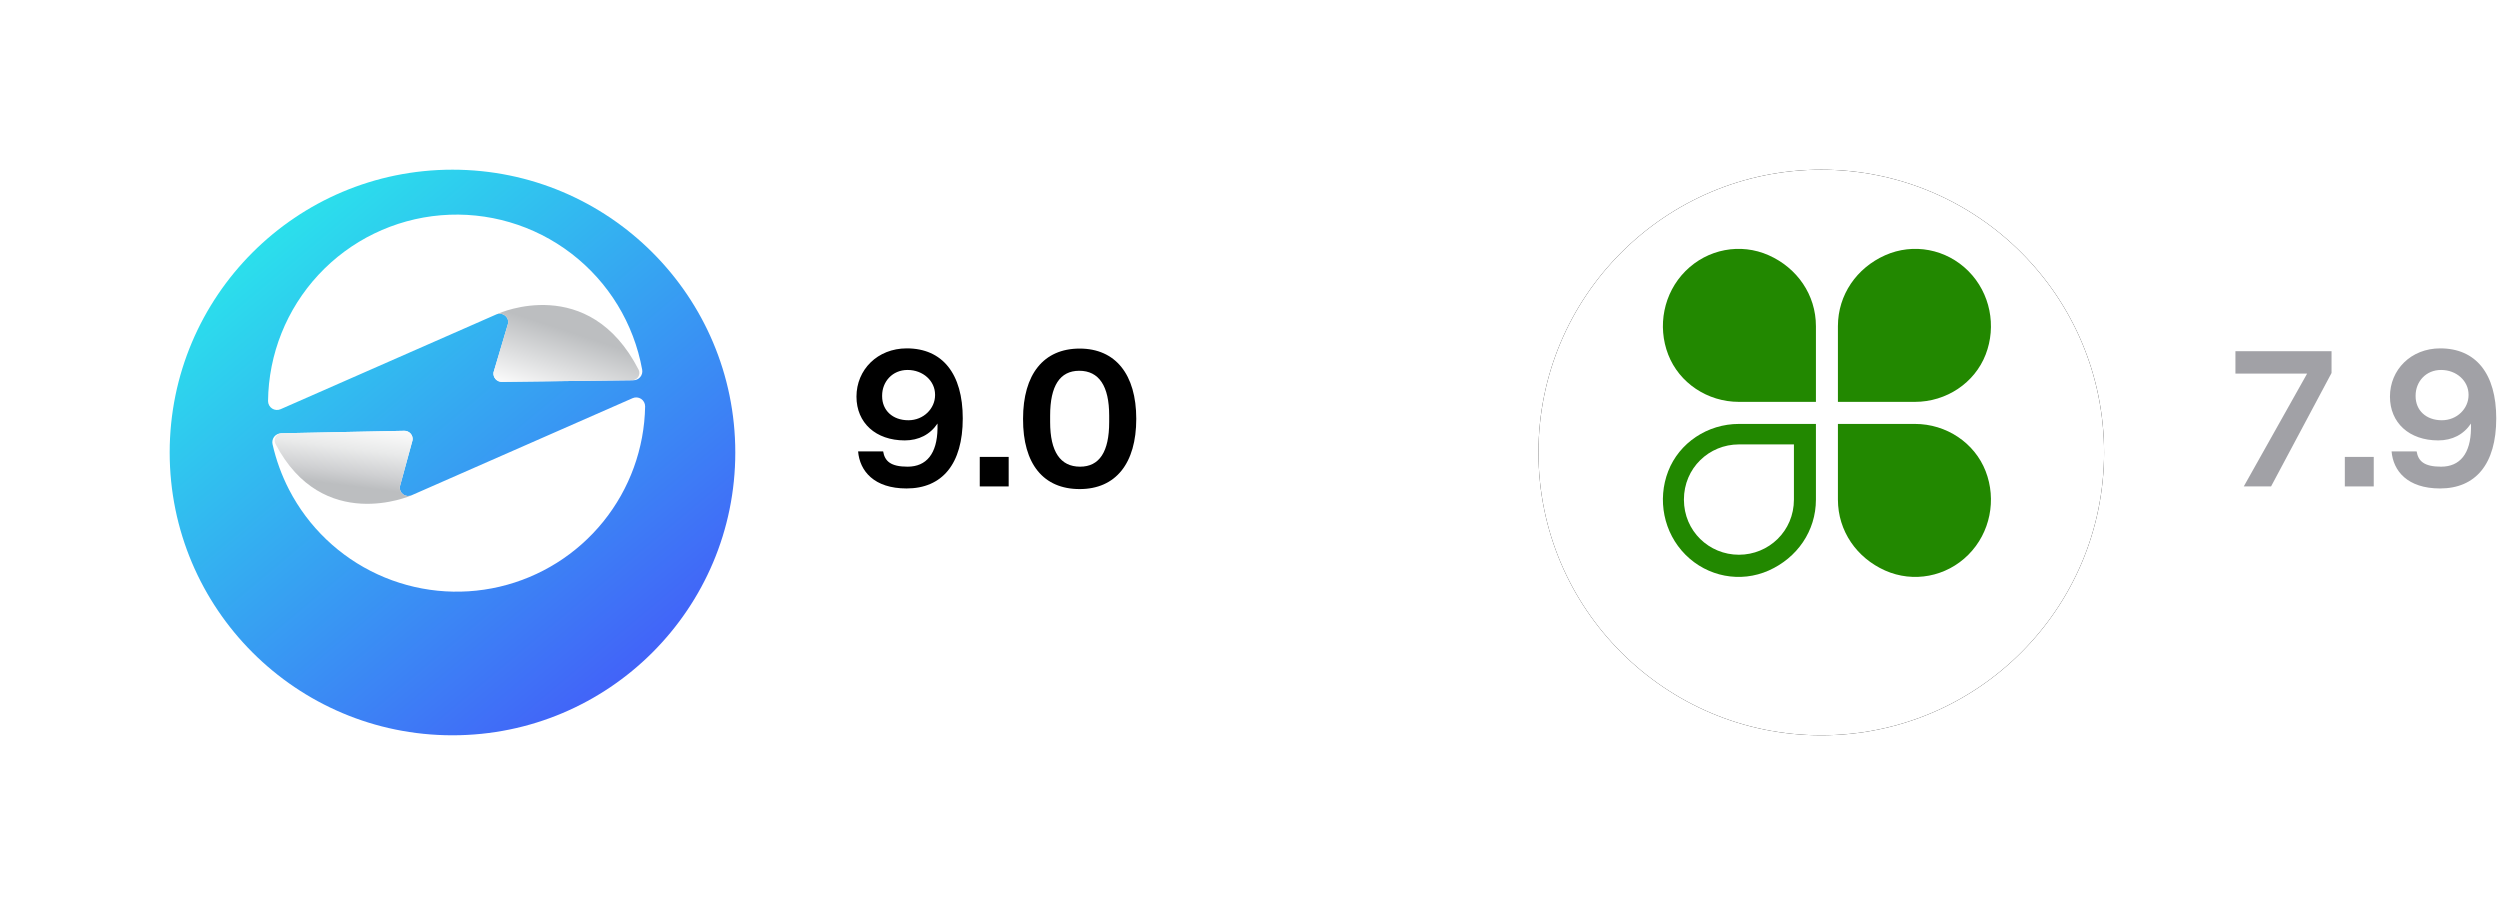 <?xml version="1.0" encoding="UTF-8"?> <svg xmlns="http://www.w3.org/2000/svg" width="221" height="80" viewBox="0 0 221 80" fill="none"><g filter="url(#filter0_d_8_10355)"><circle cx="40" cy="36" r="25" fill="url(#paint0_linear_8_10355)"></circle></g><path d="M36.407 43.772L55.922 35.199C56.042 35.145 56.174 35.123 56.305 35.134C56.436 35.144 56.563 35.188 56.673 35.26C56.783 35.332 56.873 35.431 56.935 35.547C56.998 35.663 57.03 35.792 57.029 35.924C56.966 39.635 55.665 43.218 53.334 46.106C51.002 48.994 47.773 51.022 44.158 51.867C40.543 52.712 36.75 52.326 33.379 50.771C30.009 49.216 27.254 46.58 25.551 43.282C24.896 42.01 24.405 40.659 24.091 39.263C24.066 39.149 24.067 39.031 24.093 38.917C24.119 38.803 24.17 38.697 24.242 38.605C24.314 38.513 24.406 38.438 24.51 38.386C24.615 38.334 24.73 38.305 24.846 38.303L35.735 38.083C35.84 38.081 35.943 38.101 36.039 38.142C36.135 38.184 36.221 38.245 36.291 38.323C36.361 38.4 36.413 38.492 36.444 38.591C36.476 38.691 36.485 38.796 36.472 38.9L35.344 43.026C35.329 43.158 35.35 43.292 35.405 43.413C35.459 43.534 35.546 43.638 35.654 43.714C35.763 43.791 35.89 43.836 36.023 43.846C36.155 43.856 36.288 43.831 36.407 43.772Z" fill="white"></path><path d="M35.346 43.026C35.332 43.157 35.353 43.291 35.407 43.411C35.462 43.532 35.548 43.636 35.656 43.712C35.764 43.789 35.891 43.834 36.023 43.845C36.155 43.855 36.288 43.83 36.407 43.772L36.338 43.805C36.338 43.805 28.533 47.242 24.351 39.235C24.301 39.138 24.277 39.03 24.28 38.922C24.284 38.813 24.315 38.707 24.37 38.613C24.426 38.52 24.505 38.442 24.599 38.387C24.693 38.333 24.799 38.303 24.908 38.301L35.738 38.082C35.842 38.08 35.946 38.1 36.041 38.142C36.137 38.183 36.223 38.245 36.293 38.322C36.363 38.4 36.415 38.491 36.447 38.591C36.478 38.69 36.487 38.795 36.474 38.899L35.346 43.026Z" fill="url(#paint1_linear_8_10355)"></path><path d="M43.849 27.806L24.802 36.174C24.683 36.227 24.551 36.249 24.421 36.239C24.29 36.228 24.164 36.186 24.054 36.114C23.944 36.043 23.854 35.945 23.791 35.83C23.729 35.715 23.696 35.586 23.695 35.455C23.74 31.308 25.331 27.326 28.156 24.288C30.981 21.251 34.837 19.376 38.971 19.029C43.105 18.683 47.22 19.89 50.511 22.415C53.803 24.94 56.034 28.602 56.769 32.684C56.789 32.797 56.785 32.913 56.756 33.025C56.727 33.136 56.674 33.24 56.6 33.328C56.527 33.417 56.435 33.489 56.331 33.538C56.228 33.588 56.114 33.614 55.999 33.615L44.374 33.752C44.268 33.754 44.163 33.734 44.066 33.692C43.969 33.65 43.882 33.588 43.811 33.51C43.74 33.431 43.687 33.338 43.656 33.237C43.624 33.137 43.614 33.03 43.627 32.925L44.925 28.563C44.941 28.429 44.92 28.294 44.865 28.171C44.81 28.048 44.722 27.942 44.612 27.865C44.502 27.787 44.373 27.741 44.238 27.73C44.104 27.72 43.969 27.746 43.849 27.806Z" fill="white"></path><path d="M44.92 28.564C44.934 28.444 44.918 28.322 44.874 28.21C44.83 28.097 44.76 27.997 44.668 27.918C44.577 27.839 44.467 27.783 44.35 27.756C44.232 27.729 44.109 27.731 43.992 27.762L44.07 27.713C44.07 27.713 52.059 24.111 56.454 32.685C56.503 32.782 56.526 32.889 56.521 32.998C56.517 33.106 56.485 33.212 56.428 33.304C56.372 33.397 56.293 33.474 56.199 33.527C56.105 33.581 55.998 33.61 55.89 33.611L44.368 33.76C44.262 33.762 44.157 33.742 44.06 33.7C43.963 33.658 43.876 33.596 43.805 33.517C43.734 33.439 43.681 33.346 43.649 33.245C43.617 33.145 43.608 33.038 43.621 32.933L44.92 28.564Z" fill="url(#paint2_linear_8_10355)"></path><path d="M80.14 43.18C77.26 43.18 76 41.632 75.856 39.904H78.07C78.214 40.768 78.736 41.254 80.23 41.254C81.904 41.254 82.84 40.102 82.876 37.888V37.438C82.228 38.41 81.22 38.932 79.978 38.932C77.422 38.932 75.712 37.384 75.712 35.062C75.712 32.686 77.566 30.796 80.158 30.796C83.308 30.796 85.108 33.028 85.108 36.988C85.108 41.038 83.272 43.18 80.14 43.18ZM80.302 37.15C81.652 37.15 82.66 36.106 82.66 34.936V34.882C82.66 33.676 81.598 32.704 80.23 32.704C78.88 32.704 77.98 33.748 77.98 34.972V35.026C77.98 36.268 78.898 37.15 80.302 37.15Z" fill="black"></path><path d="M86.611 43V40.39H89.167V43H86.611Z" fill="black"></path><path d="M95.442 43.234C92.256 43.234 90.42 41.038 90.438 37.024C90.438 33.082 92.256 30.814 95.442 30.814C98.61 30.814 100.446 33.1 100.446 37.024C100.446 40.966 98.628 43.234 95.442 43.234ZM95.478 41.254C97.188 41.254 98.052 39.94 98.052 37.312V36.736C98.052 34.126 97.152 32.776 95.406 32.776C93.696 32.776 92.832 34.108 92.832 36.736V37.312C92.832 39.922 93.732 41.254 95.478 41.254Z" fill="black"></path><path d="M198.35 43L203.948 33.028H197.612V31.048H206.108V32.974L200.762 43H198.35Z" fill="#A1A1A6"></path><path d="M207.283 43V40.39H209.839V43H207.283Z" fill="#A1A1A6"></path><path d="M215.7 43.18C212.82 43.18 211.56 41.632 211.416 39.904H213.63C213.774 40.768 214.296 41.254 215.79 41.254C217.464 41.254 218.4 40.102 218.436 37.888V37.438C217.788 38.41 216.78 38.932 215.538 38.932C212.982 38.932 211.272 37.384 211.272 35.062C211.272 32.686 213.126 30.796 215.718 30.796C218.868 30.796 220.668 33.028 220.668 36.988C220.668 41.038 218.832 43.18 215.7 43.18ZM215.862 37.15C217.212 37.15 218.22 36.106 218.22 34.936V34.882C218.22 33.676 217.158 32.704 215.79 32.704C214.44 32.704 213.54 33.748 213.54 34.972V35.026C213.54 36.268 214.458 37.15 215.862 37.15Z" fill="#A1A1A6"></path><g filter="url(#filter1_d_8_10355)"><circle cx="161" cy="36" r="25" fill="#0A0A0A"></circle><circle cx="161" cy="36" r="25" fill="white"></circle></g><path d="M160.528 28.837C160.528 26.051 158.86 23.683 156.36 22.568C153.859 21.453 150.942 22.011 148.997 23.961C147.052 25.912 146.496 28.837 147.469 31.345C148.441 33.853 150.942 35.525 153.72 35.525H160.528V28.837ZM162.472 28.837C162.472 26.051 164.14 23.683 166.64 22.568C169.141 21.453 172.058 22.011 174.003 23.961C175.948 25.912 176.504 28.837 175.531 31.345C174.559 33.853 172.058 35.525 169.28 35.525H162.472V28.837ZM162.472 44.163C162.472 46.949 164.14 49.317 166.64 50.432C169.141 51.547 172.058 50.989 174.003 49.039C175.948 47.088 176.504 44.163 175.531 41.655C174.559 39.147 172.058 37.475 169.28 37.475H162.472V44.163ZM153.72 49.039C156.36 49.039 158.583 46.949 158.583 44.163V39.286H153.72C151.081 39.286 148.858 41.376 148.858 44.163C148.858 46.949 151.081 49.039 153.72 49.039ZM160.528 44.163C160.528 46.949 158.86 49.317 156.36 50.432C153.859 51.547 150.942 50.989 148.997 49.039C147.052 47.088 146.496 44.163 147.469 41.655C148.441 39.147 150.942 37.475 153.72 37.475H160.528V44.163Z" fill="#228800"></path><defs><filter id="filter0_d_8_10355" x="0" y="0" width="80" height="80" filterUnits="userSpaceOnUse" color-interpolation-filters="sRGB"><feFlood flood-opacity="0" result="BackgroundImageFix"></feFlood><feColorMatrix in="SourceAlpha" type="matrix" values="0 0 0 0 0 0 0 0 0 0 0 0 0 0 0 0 0 0 127 0" result="hardAlpha"></feColorMatrix><feOffset dy="4"></feOffset><feGaussianBlur stdDeviation="7.5"></feGaussianBlur><feComposite in2="hardAlpha" operator="out"></feComposite><feColorMatrix type="matrix" values="0 0 0 0 0 0 0 0 0 0 0 0 0 0 0 0 0 0 0.15 0"></feColorMatrix><feBlend mode="normal" in2="BackgroundImageFix" result="effect1_dropShadow_8_10355"></feBlend><feBlend mode="normal" in="SourceGraphic" in2="effect1_dropShadow_8_10355" result="shape"></feBlend></filter><filter id="filter1_d_8_10355" x="121" y="0" width="80" height="80" filterUnits="userSpaceOnUse" color-interpolation-filters="sRGB"><feFlood flood-opacity="0" result="BackgroundImageFix"></feFlood><feColorMatrix in="SourceAlpha" type="matrix" values="0 0 0 0 0 0 0 0 0 0 0 0 0 0 0 0 0 0 127 0" result="hardAlpha"></feColorMatrix><feOffset dy="4"></feOffset><feGaussianBlur stdDeviation="7.5"></feGaussianBlur><feComposite in2="hardAlpha" operator="out"></feComposite><feColorMatrix type="matrix" values="0 0 0 0 0 0 0 0 0 0 0 0 0 0 0 0 0 0 0.15 0"></feColorMatrix><feBlend mode="normal" in2="BackgroundImageFix" result="effect1_dropShadow_8_10355"></feBlend><feBlend mode="normal" in="SourceGraphic" in2="effect1_dropShadow_8_10355" result="shape"></feBlend></filter><linearGradient id="paint0_linear_8_10355" x1="23.434" y1="17.024" x2="55.663" y2="55.578" gradientUnits="userSpaceOnUse"><stop stop-color="#2BE0EC"></stop><stop offset="1" stop-color="#4263F8"></stop></linearGradient><linearGradient id="paint1_linear_8_10355" x1="32.491" y1="36.539" x2="31.52" y2="44.217" gradientUnits="userSpaceOnUse"><stop stop-color="white"></stop><stop offset="0.186" stop-color="#F9F9F9"></stop><stop offset="0.424" stop-color="#E9EAEA"></stop><stop offset="0.689" stop-color="#CFD0D2"></stop><stop offset="0.849" stop-color="#BCBEC0"></stop></linearGradient><linearGradient id="paint2_linear_8_10355" x1="53.089" y1="28.138" x2="50.269" y2="36.677" gradientUnits="userSpaceOnUse"><stop offset="0.222" stop-color="#BCBEC0"></stop><stop offset="0.953" stop-color="white"></stop></linearGradient></defs></svg> 